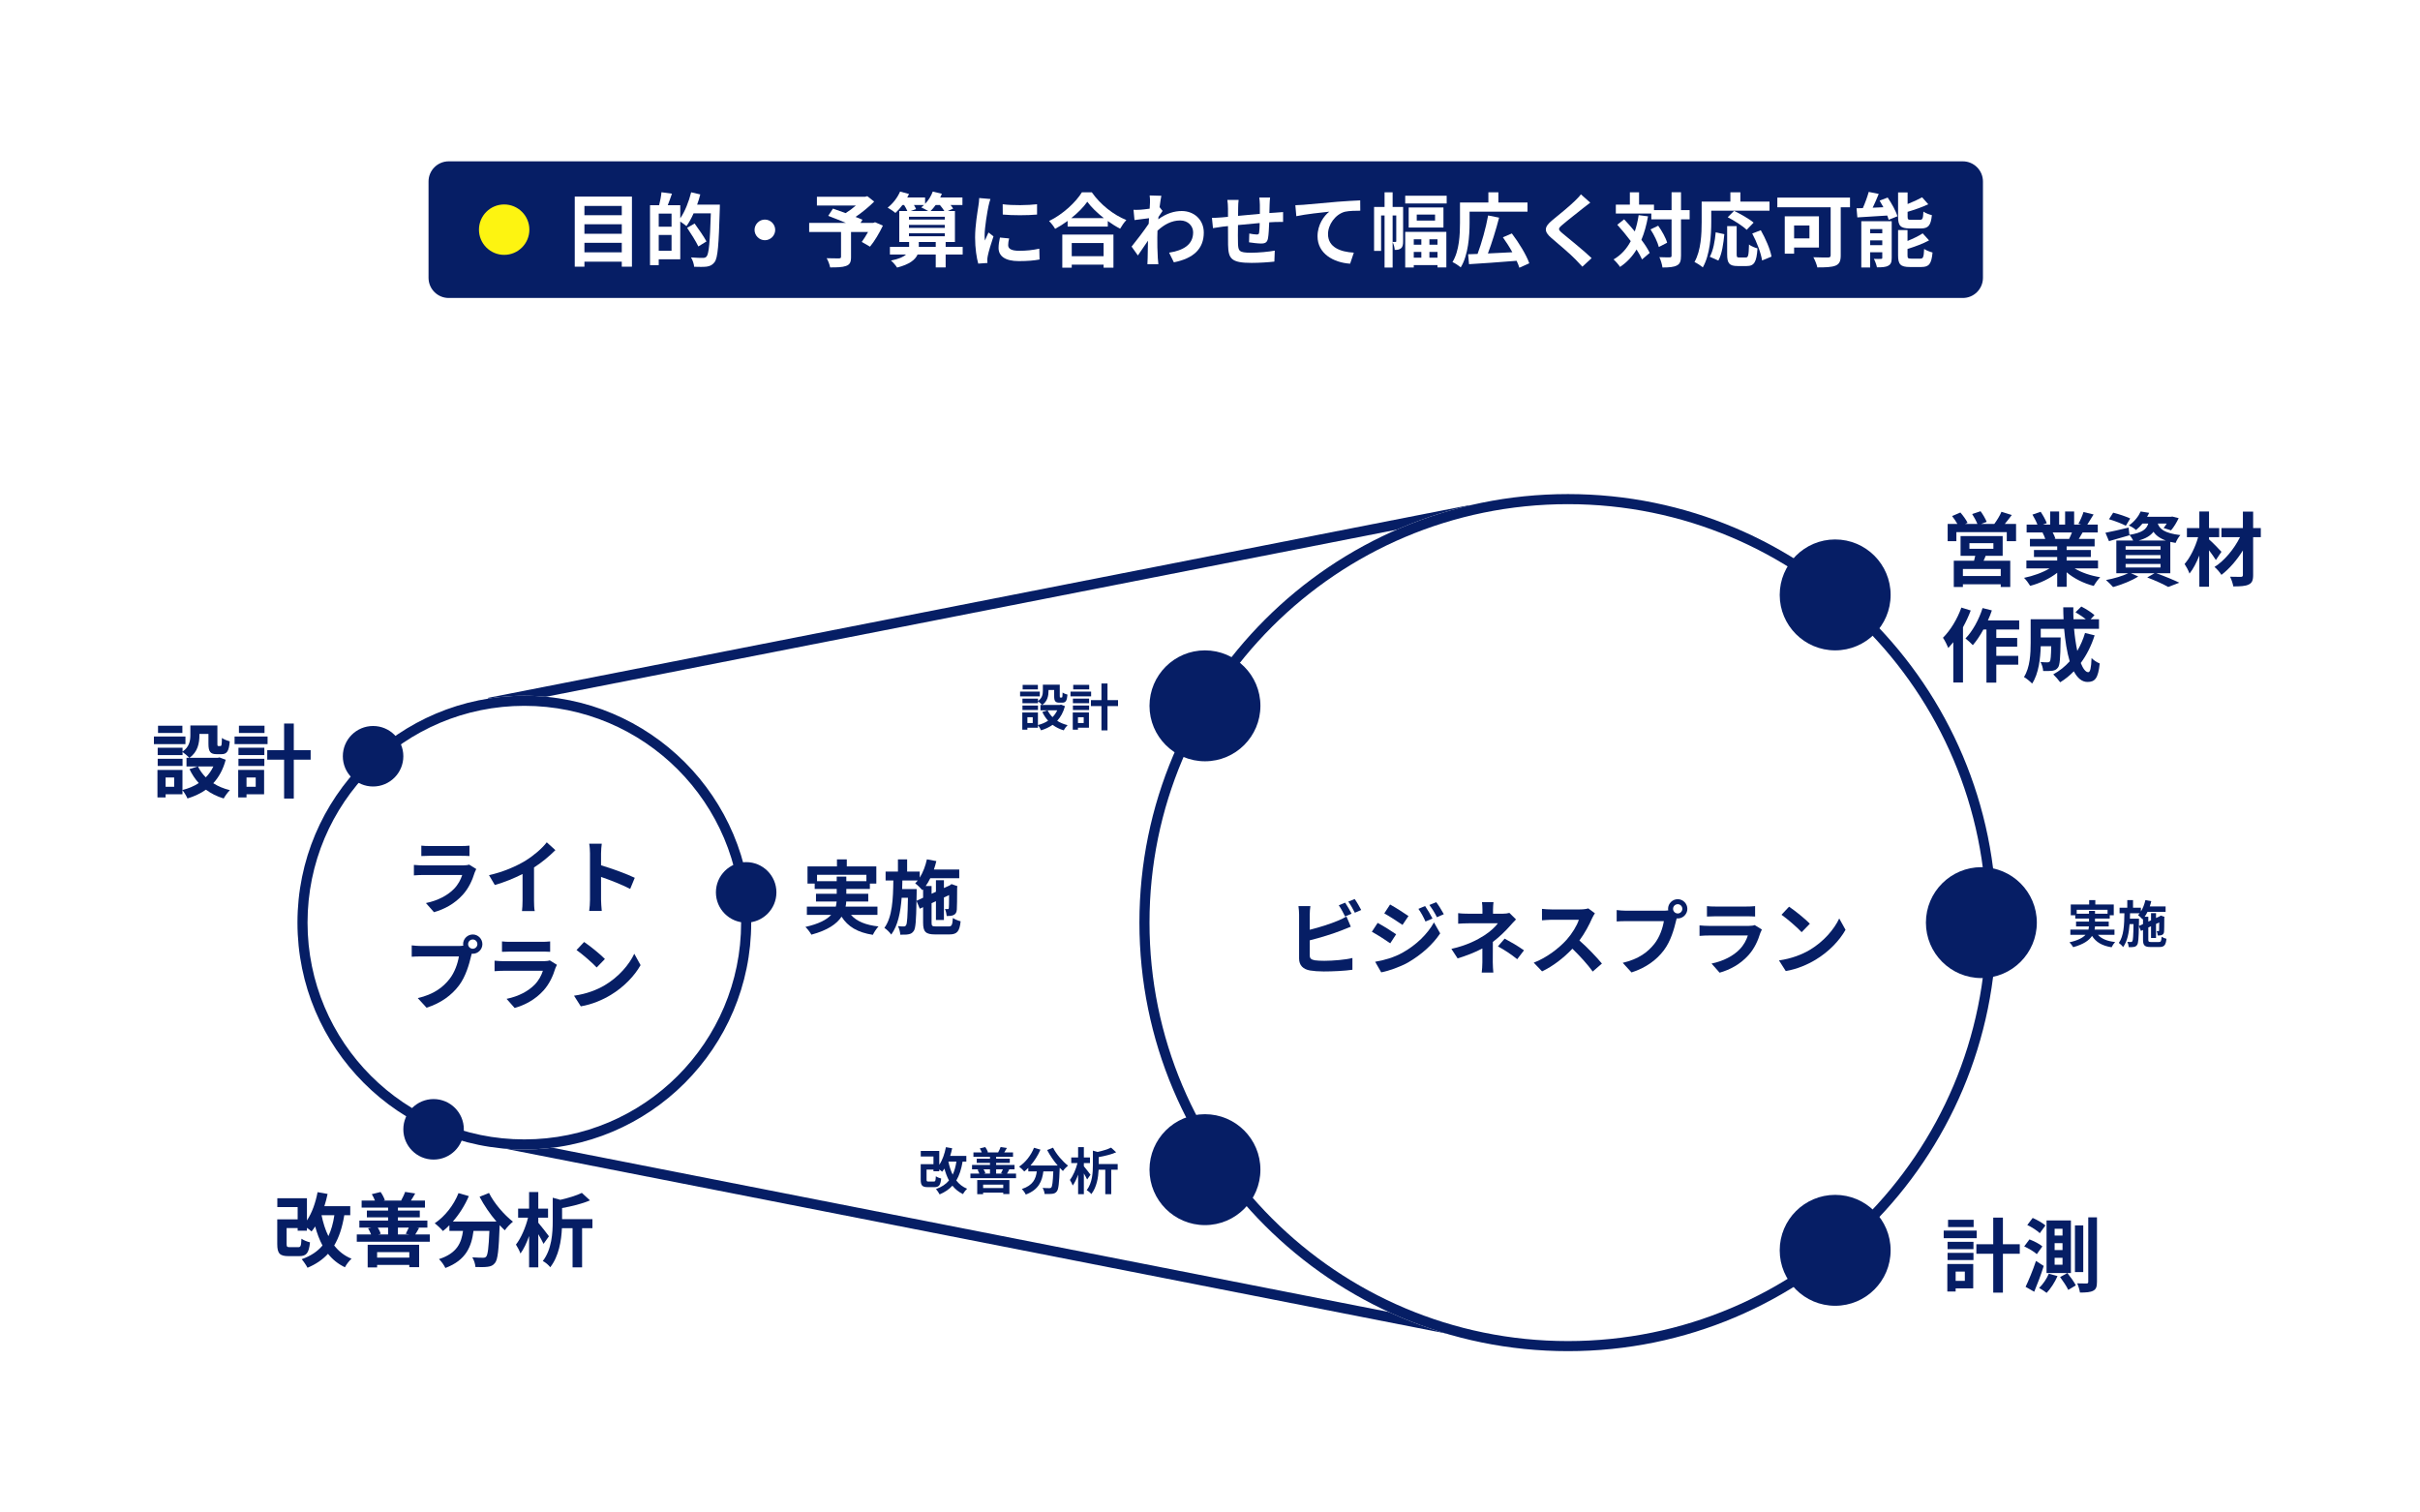 <svg width="480" height="300" viewBox="0 0 480 300" fill="none" xmlns="http://www.w3.org/2000/svg">
<rect x="0" y="0" width="480" height="300" fill="#808080" stroke="none"/>
<g clip-path="url(#clip0_1574_17695)">
<path d="M0 0H480V300H0V0Z" fill="white"/>
<path d="M389.312 32H89C86.791 32 85 33.791 85 36V55.104C85 57.313 86.791 59.104 89 59.104H389.312C391.521 59.104 393.312 57.313 393.312 55.104V36C393.312 33.791 391.521 32 389.312 32Z" fill="#061E65"/>
<path d="M95 45.553C95 42.791 97.239 40.553 100 40.553C102.761 40.553 105 42.791 105 45.553C105 48.314 102.761 50.553 100 50.553C97.239 50.553 95 48.314 95 45.553Z" fill="#FDF411"/>
<path d="M381.008 45.312H378.8C376.928 45.312 376.48 44.752 376.48 42.992V38.176H378.368V40.465C379.44 40.048 380.496 39.553 381.248 39.136L382.464 40.513C381.264 41.089 379.76 41.6 378.368 42.017V42.961C378.368 43.536 378.464 43.6 379.072 43.6H380.816C381.328 43.6 381.44 43.361 381.504 41.968C381.888 42.257 382.672 42.56 383.184 42.672C382.976 44.721 382.48 45.312 381.008 45.312ZM370.944 48.624H373.344V47.681H370.944V48.624ZM373.344 45.441H370.944V46.273H373.344V45.441ZM375.216 43.873V51.136C375.216 51.968 375.056 52.432 374.528 52.705C373.984 53.008 373.248 53.025 372.288 53.025C372.192 52.529 371.92 51.792 371.68 51.344C372.24 51.377 372.88 51.361 373.088 51.344C373.28 51.344 373.344 51.297 373.344 51.105V50.032H370.944V53.056H369.184V43.873H375.216ZM372.816 39.792L374.416 39.184C375.2 40.337 376.048 41.856 376.352 42.897L374.608 43.6C374.544 43.344 374.448 43.056 374.32 42.752C372.208 42.897 370.032 43.025 368.4 43.12L368.24 41.312C368.624 41.312 369.04 41.297 369.488 41.281C369.936 40.273 370.384 39.041 370.656 38.065L372.64 38.465C372.272 39.392 371.84 40.352 371.44 41.2L373.568 41.105C373.328 40.657 373.072 40.209 372.816 39.792ZM379.088 51.297H380.912C381.456 51.297 381.568 50.992 381.648 49.377C382.048 49.664 382.816 49.953 383.312 50.081C383.104 52.337 382.624 52.961 381.088 52.961H378.816C376.944 52.961 376.48 52.416 376.48 50.657V45.633H378.352V47.792C379.488 47.328 380.592 46.8 381.36 46.288L382.624 47.681C381.392 48.352 379.808 48.928 378.352 49.377V50.657C378.352 51.217 378.464 51.297 379.088 51.297Z" fill="white"/>
<path d="M358.896 44.719H355.856V47.279H358.896V44.719ZM360.784 49.103H355.856V50.319H354V42.911H360.784V49.103ZM366.944 39.199V41.119H365.104V50.655C365.104 51.807 364.832 52.367 364.08 52.687C363.28 53.007 362.096 53.039 360.464 53.039C360.352 52.479 359.968 51.535 359.68 51.023C360.816 51.087 362.208 51.071 362.592 51.071C362.96 51.071 363.104 50.959 363.104 50.623V41.119H352.528V39.199H366.944Z" fill="white"/>
<path d="M339.424 41.792V44.017C339.424 46.593 339.184 50.544 337.744 53.041C337.392 52.721 336.544 52.176 336.096 51.968C337.408 49.681 337.52 46.321 337.52 44.017V39.984H343.216V38.145H345.2V39.984H350.976V41.792H339.424ZM347.824 44.16L346.448 45.584C345.68 44.833 344 43.761 342.688 43.089L343.952 41.825C345.232 42.449 346.96 43.408 347.824 44.16ZM340.832 51.681L339.136 50.928C339.808 49.712 340.144 47.856 340.304 46.081L342.016 46.449C341.84 48.288 341.552 50.401 340.832 51.681ZM344.976 51.072H346.272C346.752 51.072 346.848 50.705 346.912 48.496C347.312 48.833 348.096 49.136 348.592 49.264C348.416 52.001 347.936 52.769 346.448 52.769H344.672C342.976 52.769 342.576 52.209 342.576 50.432V44.849H344.464V50.416C344.464 50.992 344.528 51.072 344.976 51.072ZM347.552 46.321L349.248 45.664C350.192 47.328 351.12 49.441 351.376 50.897L349.504 51.664C349.296 50.24 348.464 48.017 347.552 46.321Z" fill="white"/>
<path d="M325.024 42.673L326.88 42.913C326.576 44.641 326.144 46.193 325.568 47.569C326.272 48.497 326.848 49.393 327.216 50.161L325.696 51.457C325.44 50.881 325.072 50.209 324.608 49.489C323.76 50.897 322.672 52.049 321.328 52.945C321.104 52.561 320.448 51.809 320.048 51.457C321.536 50.593 322.64 49.361 323.456 47.825C322.608 46.689 321.664 45.553 320.784 44.577L322.144 43.505C322.832 44.241 323.568 45.057 324.256 45.905C324.592 44.913 324.848 43.841 325.024 42.673ZM327.376 45.505L328.896 44.769C329.648 45.825 330.416 47.201 330.672 48.145L329.024 48.993C328.784 48.049 328.096 46.593 327.376 45.505ZM335.136 41.681V43.505H333.424V50.705C333.424 51.777 333.232 52.337 332.624 52.641C332.016 52.977 331.072 53.057 329.744 53.057C329.68 52.497 329.408 51.585 329.136 51.009C330.032 51.057 330.896 51.041 331.168 51.041C331.456 51.041 331.552 50.961 331.552 50.705V43.505H327.536V42.353H320.496V40.593H323.28V38.145H325.104V40.593H328.064V41.681H331.552V38.129H333.424V41.681H335.136Z" fill="white"/>
<path d="M313.568 38.545L315.424 40.193C314.928 40.561 314.4 40.977 314.032 41.265C313.008 42.097 310.912 43.713 309.856 44.625C309.008 45.345 309.024 45.521 309.888 46.257C311.072 47.265 314.128 49.681 315.696 51.201L313.856 52.897C313.408 52.401 312.912 51.905 312.464 51.425C311.6 50.513 309.184 48.449 307.728 47.217C306.16 45.889 306.288 45.009 307.872 43.697C309.104 42.689 311.28 40.929 312.352 39.873C312.8 39.441 313.312 38.913 313.568 38.545Z" fill="white"/>
<path d="M291.488 41.984V44.193C291.488 46.721 291.232 50.624 289.728 53.041C289.376 52.721 288.544 52.16 288.096 51.984C289.472 49.728 289.584 46.449 289.584 44.193V40.16H295.216V38.145H297.2V40.16H302.976V41.984H291.488ZM303.328 52.224L301.36 53.105C301.232 52.688 301.056 52.224 300.816 51.728C297.44 52.001 293.856 52.257 291.376 52.401L291.2 50.432C291.76 50.416 292.384 50.385 293.072 50.368C293.872 48.224 294.736 45.153 295.168 42.736L297.344 43.169C296.72 45.584 295.888 48.257 295.12 50.273C296.64 50.209 298.32 50.129 299.968 50.032C299.408 49.008 298.736 47.968 298.096 47.072L299.872 46.304C301.248 48.129 302.752 50.544 303.328 52.224Z" fill="white"/>
<path d="M276.224 47.984H276.832C276.912 47.984 276.944 47.953 276.944 47.825V42.736H276.224V47.984ZM278.304 41.056V47.873C278.304 48.465 278.24 48.944 277.904 49.233C277.568 49.52 277.2 49.569 276.64 49.569C276.624 49.136 276.448 48.449 276.224 48.017V53.072H274.624V42.736H273.936V49.761H272.544V41.056H274.624V38.145H276.224V41.056H278.304ZM281.92 47.456H280.416V48.544H281.92V47.456ZM285.12 48.544V47.456H283.52V48.544H285.12ZM283.52 51.105H285.12V49.968H283.52V51.105ZM280.416 51.105H281.92V49.968H280.416V51.105ZM278.72 53.056V45.984H286.88V53.041H285.12V52.577H280.416V53.056H278.72ZM284.64 43.745V42.56H281.008V43.745H284.64ZM279.408 41.153H286.304V45.136H279.408V41.153ZM278.72 38.816H286.944V40.352H278.72V38.816Z" fill="white"/>
<path d="M256.928 40.704C257.552 40.688 258.16 40.656 258.48 40.624C259.792 40.496 262.416 40.272 265.312 40.016C266.944 39.888 268.688 39.792 269.792 39.744L269.808 41.792C268.96 41.792 267.6 41.808 266.752 42C264.848 42.512 263.408 44.56 263.408 46.432C263.408 49.04 265.856 49.968 268.528 50.112L267.792 52.304C264.464 52.08 261.328 50.288 261.328 46.864C261.328 44.576 262.608 42.784 263.664 41.984C262.304 42.128 258.96 42.48 257.12 42.88L256.928 40.704Z" fill="white"/>
<path d="M249.776 39.184H251.92C251.872 39.424 251.84 40.112 251.824 40.544C251.808 41.168 251.792 41.728 251.776 42.256C252.208 42.224 252.608 42.192 252.976 42.176C253.408 42.144 254.032 42.096 254.496 42.064V44.016C254.224 44 253.392 44.016 252.96 44.032C252.624 44.048 252.208 44.064 251.744 44.096C251.696 45.296 251.632 46.592 251.504 47.264C251.344 48.096 250.944 48.304 250.128 48.304C249.568 48.304 248.304 48.16 247.744 48.064L247.792 46.32C248.288 46.416 248.928 46.512 249.248 46.512C249.568 46.512 249.696 46.448 249.744 46.144C249.808 45.712 249.84 44.992 249.856 44.24C248.464 44.352 246.912 44.496 245.552 44.64C245.536 46.096 245.52 47.552 245.552 48.224C245.6 49.776 245.728 50.128 248.112 50.128C249.664 50.128 251.664 49.936 252.848 49.712L252.768 51.888C251.696 52.016 249.76 52.144 248.256 52.144C244.144 52.144 243.648 51.28 243.584 48.544C243.568 47.872 243.568 46.336 243.568 44.848L242.496 44.96C242 45.024 241.008 45.184 240.592 45.248L240.384 43.216C240.832 43.216 241.568 43.184 242.368 43.12L243.568 43.008V41.408C243.568 40.752 243.52 40.208 243.44 39.648H245.68C245.616 40.176 245.584 40.624 245.584 41.296C245.584 41.664 245.584 42.192 245.568 42.816C246.912 42.688 248.448 42.544 249.888 42.416V40.624C249.888 40.224 249.824 39.472 249.776 39.184Z" fill="white"/>
<path d="M230 41.088L230.592 41.84C230.384 42.112 230.048 42.624 229.776 43.04C229.76 43.2 229.76 43.344 229.744 43.504C231.344 42.304 232.976 41.856 234.4 41.856C236.848 41.856 238.768 43.584 238.768 46.128C238.768 49.328 236.768 51.248 232.832 52.032L231.888 50.112C234.672 49.68 236.656 48.56 236.656 46.08C236.656 44.848 235.664 43.728 234.08 43.728C232.4 43.728 230.912 44.528 229.584 45.76C229.568 46.208 229.552 46.656 229.552 47.072C229.552 48.368 229.552 49.696 229.648 51.184C229.664 51.472 229.728 52.048 229.76 52.4H227.584C227.616 52.064 227.632 51.488 227.632 51.232C227.664 50 227.664 49.088 227.696 47.744C227.024 48.752 226.24 49.904 225.696 50.672L224.448 48.912C225.344 47.824 226.944 45.712 227.84 44.384L227.904 43.28C227.136 43.376 225.92 43.536 225.024 43.648L224.832 41.616C225.28 41.632 225.648 41.632 226.208 41.6C226.672 41.568 227.36 41.488 228.032 41.392C228.064 40.8 228.096 40.352 228.096 40.176C228.096 39.728 228.112 39.248 228.032 38.768L230.352 38.832C230.256 39.28 230.128 40.096 230 41.088Z" fill="white"/>
<path d="M218.896 48.209H212.576V50.816H218.896V48.209ZM210.704 53.089V46.529H220.848V53.089H218.896V52.496H212.576V53.089H210.704ZM212.48 43.264H218.944C217.616 42.224 216.432 41.072 215.664 40.017C214.912 41.089 213.792 42.224 212.48 43.264ZM214.592 38.145H216.56C218.272 40.593 220.864 42.624 223.408 43.648C222.944 44.145 222.512 44.769 222.176 45.361C221.36 44.944 220.528 44.416 219.728 43.84V44.944H211.76V43.825C210.976 44.401 210.128 44.928 209.28 45.392C209.024 44.928 208.496 44.24 208.08 43.84C210.832 42.513 213.392 40.096 214.592 38.145Z" fill="white"/>
<path d="M198.88 40.511C200.832 40.783 203.984 40.719 205.696 40.511V42.559C203.744 42.735 200.88 42.735 198.896 42.559L198.88 40.511ZM198.336 47.119L200.16 47.295C200.032 47.807 199.968 48.191 199.968 48.623C199.968 49.327 200.576 49.743 202.176 49.743C203.6 49.743 204.768 49.615 206.144 49.327L206.192 51.471C205.168 51.663 203.888 51.791 202.096 51.791C199.36 51.791 198.064 50.799 198.064 49.183C198.064 48.527 198.176 47.855 198.336 47.119ZM194.224 39.279L196.448 39.471C196.32 39.791 196.128 40.591 196.064 40.879C195.84 41.935 195.296 45.103 195.296 46.687C195.296 46.991 195.312 47.375 195.36 47.711C195.584 47.151 195.84 46.623 196.064 46.111L197.056 46.879C196.608 48.207 196.08 49.919 195.92 50.767C195.872 50.991 195.824 51.343 195.824 51.503C195.84 51.679 195.84 51.935 195.856 52.159L194.032 52.287C193.712 51.183 193.408 49.247 193.408 47.103C193.408 44.719 193.888 42.047 194.064 40.831C194.128 40.383 194.224 39.775 194.224 39.279Z" fill="white"/>
<path d="M182.24 48.976H185.6V48H182.24V48.976ZM180.288 46.272V46.864H187.392V46.272H180.288ZM183.264 40.672H181.28C181.456 40.96 181.616 41.248 181.696 41.472L180.64 41.856H184.112C183.68 41.6 183.088 41.296 182.72 41.136C182.912 40.992 183.088 40.848 183.264 40.672ZM186.432 40.672H185.584C185.264 41.12 184.912 41.52 184.576 41.856H187.312C187.088 41.504 186.768 41.056 186.432 40.672ZM180.288 44.608V45.2H187.392V44.608H180.288ZM187.392 42.992H180.288V43.552H187.392V42.992ZM190.944 48.976V50.48H187.568V53.04H185.6V50.48H182C181.552 51.504 180.432 52.432 177.936 53.072C177.68 52.672 177.152 52.032 176.72 51.68C178.304 51.36 179.216 50.944 179.712 50.48H176.512V48.976H180.32V48H178.368V41.856H179.968C179.824 41.504 179.584 41.056 179.328 40.672H178.992C178.544 41.28 178.064 41.824 177.6 42.24C177.264 41.936 176.512 41.424 176.064 41.184C177.072 40.416 178.016 39.2 178.528 38L180.304 38.48C180.192 38.704 180.08 38.944 179.952 39.168H183.488V40.432C184.144 39.76 184.688 38.88 185.008 38L186.816 38.432C186.72 38.672 186.608 38.928 186.496 39.168H190.896V40.672H188.544C188.752 40.928 188.944 41.168 189.056 41.376L187.984 41.856H189.408V48H187.568V48.976H190.944Z" fill="white"/>
<path d="M173.568 44.08L175.12 44.752C174.4 46.256 173.456 47.856 172.56 48.928L170.928 47.984C171.312 47.456 171.776 46.736 172.176 46.016H168.8V50.992C168.8 52 168.576 52.48 167.808 52.752C167.072 53.024 166.032 53.04 164.656 53.04C164.56 52.496 164.256 51.712 163.968 51.216C164.912 51.248 166.096 51.248 166.416 51.248C166.72 51.232 166.816 51.168 166.816 50.928V46.016H160.496V44.208H167.776C166.592 43.712 165.296 43.2 164.272 42.816L165.216 41.376C165.936 41.632 166.832 41.936 167.728 42.272C168.416 41.84 169.136 41.312 169.76 40.768H162.032V39.024H171.6L172.032 38.912L173.392 39.984C172.368 41.008 171.04 42.112 169.696 43.024C170.224 43.232 170.704 43.408 171.072 43.584L170.688 44.208H173.216L173.568 44.08Z" fill="white"/>
<path d="M149.664 45.601C149.664 44.481 150.592 43.553 151.712 43.553C152.832 43.553 153.76 44.481 153.76 45.601C153.76 46.721 152.832 47.649 151.712 47.649C150.592 47.649 149.664 46.721 149.664 45.601Z" fill="white"/>
<path d="M130.656 49.745H133.2V46.609H130.656V49.745ZM133.2 44.961V42.369H130.656V44.961H133.2ZM138.272 40.593H142.784C142.784 40.593 142.784 41.233 142.768 41.457C142.56 48.609 142.384 51.153 141.728 52.001C141.28 52.593 140.832 52.769 140.192 52.881C139.584 52.961 138.624 52.945 137.68 52.913C137.648 52.385 137.392 51.585 137.056 51.057C138.08 51.153 139.024 51.153 139.44 51.153C139.76 51.153 139.936 51.089 140.144 50.881C140.608 50.369 140.816 47.969 140.992 42.321H137.568C137.152 43.281 136.656 44.161 136.16 44.849C135.904 44.609 135.36 44.241 134.928 43.953V51.425H130.656V52.593H128.928V40.705H130.736C130.944 39.905 131.136 38.881 131.2 38.129L133.28 38.417C133.008 39.217 132.72 40.017 132.448 40.705H134.928V43.297C135.856 41.953 136.624 40.017 137.088 38.145L138.896 38.561C138.736 39.249 138.512 39.921 138.272 40.593ZM140.128 47.889L138.512 48.881C138.064 47.921 137.072 46.353 136.288 45.185L137.776 44.337C138.576 45.441 139.632 46.961 140.128 47.889Z" fill="white"/>
<path d="M115.92 50.048H123.328V48.16H115.92V50.048ZM123.328 44.48H115.92V46.368H123.328V44.48ZM123.328 40.848H115.92V42.688H123.328V40.848ZM114 38.992H125.344V52.896H123.328V51.904H115.92V52.896H114V38.992Z" fill="white"/>
<path fill-rule="evenodd" clip-rule="evenodd" d="M291.693 102.181L97.193 140.381L96.808 138.419L291.307 100.219L291.693 102.181Z" fill="#061E65"/>
<path fill-rule="evenodd" clip-rule="evenodd" d="M96.807 227.181L291.307 265.381L291.693 263.419L97.192 225.219L96.807 227.181Z" fill="#061E65"/>
<path d="M149 183C149 207.853 128.853 228 104 228C79.147 228 59 207.853 59 183C59 158.147 79.147 138 104 138C128.853 138 149 158.147 149 183Z" fill="white"/>
<path fill-rule="evenodd" clip-rule="evenodd" d="M104 226C127.748 226 147 206.748 147 183C147 159.252 127.748 140 104 140C80.252 140 61 159.252 61 183C61 206.748 80.252 226 104 226ZM104 228C128.853 228 149 207.853 149 183C149 158.147 128.853 138 104 138C79.147 138 59 158.147 59 183C59 207.853 79.147 228 104 228Z" fill="#061E65"/>
<path d="M396 183C396 229.944 357.944 268 311 268C264.056 268 226 229.944 226 183C226 136.056 264.056 98 311 98C357.944 98 396 136.056 396 183Z" fill="white"/>
<path fill-rule="evenodd" clip-rule="evenodd" d="M311 266C356.84 266 394 228.84 394 183C394 137.16 356.84 100 311 100C265.16 100 228 137.16 228 183C228 228.84 265.16 266 311 266ZM311 268C357.944 268 396 229.944 396 183C396 136.056 357.944 98 311 98C264.056 98 226 136.056 226 183C226 229.944 264.056 268 311 268Z" fill="#061E65"/>
<path d="M80 150C80 153.314 77.314 156 74 156C70.686 156 68 153.314 68 150C68 146.686 70.686 144 74 144C77.314 144 80 146.686 80 150Z" fill="#061E65"/>
<path d="M375 118C375 124.075 370.075 129 364 129C357.925 129 353 124.075 353 118C353 111.925 357.925 107 364 107C370.075 107 375 111.925 375 118Z" fill="#061E65"/>
<path d="M250 140C250 146.075 245.075 151 239 151C232.925 151 228 146.075 228 140C228 133.925 232.925 129 239 129C245.075 129 250 133.925 250 140Z" fill="#061E65"/>
<path d="M404 183C404 189.075 399.075 194 393 194C386.925 194 382 189.075 382 183C382 176.925 386.925 172 393 172C399.075 172 404 176.925 404 183Z" fill="#061E65"/>
<path d="M250 232C250 238.075 245.075 243 239 243C232.925 243 228 238.075 228 232C228 225.925 232.925 221 239 221C245.075 221 250 225.925 250 232Z" fill="#061E65"/>
<path d="M154 177C154 180.314 151.314 183 148 183C144.686 183 142 180.314 142 177C142 173.686 144.686 171 148 171C151.314 171 154 173.686 154 177Z" fill="#061E65"/>
<path d="M375 248C375 254.075 370.075 259 364 259C357.925 259 353 254.075 353 248C353 241.925 357.925 237 364 237C370.075 237 375 241.925 375 248Z" fill="#061E65"/>
<path d="M92 224C92 227.314 89.314 230 86 230C82.686 230 80 227.314 80 224C80 220.686 82.686 218 86 218C89.314 218 92 220.686 92 224Z" fill="#061E65"/>
<path d="M181.784 178.671L183.096 178.063V176.399L182.952 176.559C182.648 176.207 181.944 175.503 181.528 175.215C181.704 175.039 181.88 174.847 182.04 174.639H178.984C178.968 175.215 178.952 175.791 178.936 176.351H181.816V177.071L181.784 178.671ZM185.688 183.759H188.152C188.776 183.759 188.904 183.487 189 182.079C189.384 182.351 190.072 182.623 190.536 182.735C190.328 184.735 189.848 185.343 188.296 185.343H185.496C183.608 185.343 183.096 184.831 183.096 183.007V179.935L182.44 180.239L181.784 178.687C181.72 182.607 181.608 184.143 181.24 184.655C180.952 185.071 180.648 185.231 180.216 185.311C179.816 185.407 179.208 185.391 178.568 185.391C178.536 184.863 178.36 184.159 178.104 183.695C178.6 183.759 179.048 183.759 179.256 183.759C179.464 183.759 179.592 183.711 179.72 183.503C179.928 183.183 180.024 181.839 180.088 178.079H178.84C178.616 180.959 178.104 183.551 176.776 185.375C176.472 184.927 175.88 184.351 175.416 184.047C177 181.855 177.144 178.335 177.192 174.639H175.656V172.879H178.104V170.463H179.928V172.879H182.424V174.079C183.08 173.039 183.56 171.759 183.848 170.447L185.72 170.799C185.592 171.359 185.416 171.919 185.24 172.463H190.264V174.191H184.52C184.248 174.751 183.944 175.279 183.608 175.743H184.776V177.279L185.64 176.879V174.591H187.224V176.143L188.376 175.615L188.44 175.567L188.728 175.359L189.912 175.775L189.848 176.031C189.832 178.303 189.832 179.935 189.784 180.415C189.752 180.991 189.528 181.343 189.096 181.519C188.712 181.679 188.2 181.695 187.784 181.695C187.736 181.263 187.608 180.655 187.432 180.303C187.624 180.319 187.848 180.319 187.976 180.319C188.104 180.319 188.184 180.287 188.2 180.079C188.232 179.935 188.232 179.055 188.248 177.535L187.224 178.015V182.479H185.64V178.751L184.776 179.151V183.007C184.776 183.663 184.888 183.759 185.688 183.759Z" fill="#061E65"/>
<path d="M162.056 174.783H165.96V173.871H167.864V174.783H171.848V173.519H162.056V174.783ZM174.04 181.471H168.792C169.928 182.751 171.72 183.487 174.248 183.759C173.864 184.159 173.368 184.911 173.128 185.423C170.088 184.943 168.184 183.807 166.92 181.823C165.976 183.247 164.2 184.511 160.936 185.391C160.712 184.975 160.168 184.255 159.752 183.855C162.44 183.247 163.976 182.415 164.856 181.471H160.04V179.823H165.784C165.864 179.487 165.912 179.151 165.944 178.815H161.848V177.279H165.96V176.319H161.592V175.263H160.168V171.855H166.008V170.463H167.96V171.855H173.816V175.263H172.536V176.319H167.864V177.279H172.216V178.815H167.848C167.832 179.151 167.8 179.487 167.72 179.823H174.04V181.471Z" fill="#061E65"/>
<path d="M424.24 183.669L425.06 183.289V182.249L424.97 182.349C424.78 182.129 424.34 181.689 424.08 181.509C424.19 181.399 424.3 181.279 424.4 181.149H422.49C422.48 181.509 422.47 181.869 422.46 182.219H424.26V182.669L424.24 183.669ZM426.68 186.849H428.22C428.61 186.849 428.69 186.679 428.75 185.799C428.99 185.969 429.42 186.139 429.71 186.209C429.58 187.459 429.28 187.839 428.31 187.839H426.56C425.38 187.839 425.06 187.519 425.06 186.379V184.459L424.65 184.649L424.24 183.679C424.2 186.129 424.13 187.089 423.9 187.409C423.72 187.669 423.53 187.769 423.26 187.819C423.01 187.879 422.63 187.869 422.23 187.869C422.21 187.539 422.1 187.099 421.94 186.809C422.25 186.849 422.53 186.849 422.66 186.849C422.79 186.849 422.87 186.819 422.95 186.689C423.08 186.489 423.14 185.649 423.18 183.299H422.4C422.26 185.099 421.94 186.719 421.11 187.859C420.92 187.579 420.55 187.219 420.26 187.029C421.25 185.659 421.34 183.459 421.37 181.149H420.41V180.049H421.94V178.539H423.08V180.049H424.64V180.799C425.05 180.149 425.35 179.349 425.53 178.529L426.7 178.749C426.62 179.099 426.51 179.449 426.4 179.789H429.54V180.869H425.95C425.78 181.219 425.59 181.549 425.38 181.839H426.11V182.799L426.65 182.549V181.119H427.64V182.089L428.36 181.759L428.4 181.729L428.58 181.599L429.32 181.859L429.28 182.019C429.27 183.439 429.27 184.459 429.24 184.759C429.22 185.119 429.08 185.339 428.81 185.449C428.57 185.549 428.25 185.559 427.99 185.559C427.96 185.289 427.88 184.909 427.77 184.689C427.89 184.699 428.03 184.699 428.11 184.699C428.19 184.699 428.24 184.679 428.25 184.549C428.27 184.459 428.27 183.909 428.28 182.959L427.64 183.259V186.049H426.65V183.719L426.11 183.969V186.379C426.11 186.789 426.18 186.849 426.68 186.849Z" fill="#061E65"/>
<path d="M411.91 181.239H414.35V180.669H415.54V181.239H418.03V180.449H411.91V181.239ZM419.4 185.419H416.12C416.83 186.219 417.95 186.679 419.53 186.849C419.29 187.099 418.98 187.569 418.83 187.889C416.93 187.589 415.74 186.879 414.95 185.639C414.36 186.529 413.25 187.319 411.21 187.869C411.07 187.609 410.73 187.159 410.47 186.909C412.15 186.529 413.11 186.009 413.66 185.419H410.65V184.389H414.24C414.29 184.179 414.32 183.969 414.34 183.759H411.78V182.799H414.35V182.199H411.62V181.539H410.73V179.409H414.38V178.539H415.6V179.409H419.26V181.539H418.46V182.199H415.54V182.799H418.26V183.759H415.53C415.52 183.969 415.5 184.179 415.45 184.389H419.4V185.419Z" fill="#061E65"/>
<path d="M115.856 186.84C116.976 187.592 119.056 189.256 119.984 190.216L118.352 191.896C117.52 191 115.52 189.256 114.352 188.44L115.856 186.84ZM113.856 197.496C116.352 197.144 118.432 196.328 119.984 195.4C122.704 193.784 124.8 191.336 125.808 189.176L127.056 191.432C125.84 193.592 123.712 195.8 121.136 197.352C119.52 198.328 117.456 199.224 115.2 199.608L113.856 197.496Z" fill="#061E65"/>
<path d="M109.04 190.489L110.464 191.369C110.352 191.577 110.224 191.865 110.16 192.041C109.68 193.593 108.992 195.145 107.792 196.473C106.176 198.265 104.128 199.353 102.08 199.929L100.48 198.121C102.896 197.625 104.816 196.569 106.032 195.321C106.896 194.441 107.392 193.449 107.68 192.553H99.952C99.568 192.553 98.768 192.569 98.096 192.633V190.553C98.768 190.617 99.456 190.649 99.952 190.649H107.872C108.384 190.649 108.816 190.585 109.04 190.489ZM99.568 188.793V186.729C100.016 186.793 100.688 186.809 101.232 186.809H107.392C107.888 186.809 108.672 186.793 109.12 186.729V188.793C108.688 188.761 107.936 188.745 107.36 188.745H101.232C100.72 188.745 100.032 188.761 99.568 188.793Z" fill="#061E65"/>
<path d="M93.776 188.184C94.272 188.184 94.688 187.768 94.688 187.272C94.688 186.76 94.272 186.344 93.776 186.344C93.264 186.344 92.848 186.76 92.848 187.272C92.848 187.768 93.264 188.184 93.776 188.184ZM83.568 187.64H90.976C91.2 187.64 91.536 187.624 91.888 187.576C91.872 187.48 91.856 187.384 91.856 187.272C91.856 186.216 92.72 185.352 93.776 185.352C94.816 185.352 95.68 186.216 95.68 187.272C95.68 188.312 94.816 189.176 93.776 189.176C93.712 189.176 93.632 189.176 93.568 189.16L93.44 189.64C93.072 191.208 92.384 193.688 91.04 195.464C89.6 197.384 87.472 198.968 84.608 199.88L82.864 197.976C86.048 197.224 87.84 195.848 89.136 194.216C90.192 192.888 90.8 191.08 91.024 189.704H83.568C82.832 189.704 82.08 189.736 81.664 189.768V187.512C82.128 187.576 83.04 187.64 83.568 187.64Z" fill="#061E65"/>
<path d="M125.904 174.112L124.992 176.32C123.344 175.456 120.944 174.528 119.216 173.936V178.464C119.216 178.928 119.296 180.048 119.36 180.688H116.864C116.96 180.064 117.024 179.104 117.024 178.464V169.28C117.024 168.704 116.976 167.904 116.864 167.344H119.36C119.296 167.904 119.216 168.608 119.216 169.28V171.632C121.36 172.256 124.432 173.392 125.904 174.112Z" fill="#061E65"/>
<path d="M105.92 172.064V178.608C105.92 179.312 105.952 180.304 106.064 180.704H103.536C103.6 180.32 103.648 179.312 103.648 178.608V173.36C102 174.192 100 175.024 98.144 175.536L96.992 173.584C99.792 172.976 102.48 171.792 104.272 170.688C105.888 169.68 107.552 168.256 108.448 167.072L110.16 168.624C108.944 169.84 107.504 171.04 105.92 172.064Z" fill="#061E65"/>
<path d="M93.04 171.489L94.464 172.369C94.352 172.577 94.224 172.865 94.16 173.041C93.68 174.593 92.992 176.145 91.792 177.473C90.176 179.265 88.128 180.353 86.08 180.929L84.48 179.121C86.896 178.625 88.816 177.569 90.032 176.321C90.896 175.441 91.392 174.449 91.68 173.553H83.952C83.568 173.553 82.768 173.569 82.096 173.633V171.553C82.768 171.617 83.456 171.649 83.952 171.649H91.872C92.384 171.649 92.816 171.585 93.04 171.489ZM83.568 169.793V167.729C84.016 167.793 84.688 167.809 85.232 167.809H91.392C91.888 167.809 92.672 167.793 93.12 167.729V169.793C92.688 169.761 91.936 169.745 91.36 169.745H85.232C84.72 169.745 84.032 169.761 83.568 169.793Z" fill="#061E65"/>
<path d="M354.856 179.84C355.976 180.592 358.056 182.256 358.984 183.216L357.352 184.896C356.52 184 354.52 182.256 353.352 181.44L354.856 179.84ZM352.856 190.496C355.352 190.144 357.432 189.328 358.984 188.4C361.704 186.784 363.8 184.336 364.808 182.176L366.056 184.432C364.84 186.592 362.712 188.8 360.136 190.352C358.52 191.328 356.456 192.224 354.2 192.608L352.856 190.496Z" fill="#061E65"/>
<path d="M348.04 183.489L349.464 184.369C349.352 184.577 349.224 184.865 349.16 185.041C348.68 186.593 347.992 188.145 346.792 189.473C345.176 191.265 343.128 192.353 341.08 192.929L339.48 191.121C341.896 190.625 343.816 189.569 345.032 188.321C345.896 187.441 346.392 186.449 346.68 185.553H338.952C338.568 185.553 337.768 185.569 337.096 185.633V183.553C337.768 183.617 338.456 183.649 338.952 183.649H346.872C347.384 183.649 347.816 183.585 348.04 183.489ZM338.568 181.793V179.729C339.016 179.793 339.688 179.809 340.232 179.809H346.392C346.888 179.809 347.672 179.793 348.12 179.729V181.793C347.688 181.761 346.936 181.745 346.36 181.745H340.232C339.72 181.745 339.032 181.761 338.568 181.793Z" fill="#061E65"/>
<path d="M332.776 181.184C333.272 181.184 333.688 180.768 333.688 180.272C333.688 179.76 333.272 179.344 332.776 179.344C332.264 179.344 331.848 179.76 331.848 180.272C331.848 180.768 332.264 181.184 332.776 181.184ZM322.568 180.64H329.976C330.2 180.64 330.536 180.624 330.888 180.576C330.872 180.48 330.856 180.384 330.856 180.272C330.856 179.216 331.72 178.352 332.776 178.352C333.816 178.352 334.68 179.216 334.68 180.272C334.68 181.312 333.816 182.176 332.776 182.176C332.712 182.176 332.632 182.176 332.568 182.16L332.44 182.64C332.072 184.208 331.384 186.688 330.04 188.464C328.6 190.384 326.472 191.968 323.608 192.88L321.864 190.976C325.048 190.224 326.84 188.848 328.136 187.216C329.192 185.888 329.8 184.08 330.024 182.704H322.568C321.832 182.704 321.08 182.736 320.664 182.768V180.512C321.128 180.576 322.04 180.64 322.568 180.64Z" fill="#061E65"/>
<path d="M315.032 180.176L316.344 181.152C316.216 181.328 315.928 181.824 315.784 182.144C315.24 183.392 314.344 185.104 313.272 186.544C314.856 187.92 316.792 189.968 317.736 191.12L315.912 192.704C314.872 191.264 313.384 189.632 311.88 188.176C310.184 189.968 308.056 191.632 305.864 192.672L304.216 190.944C306.792 189.968 309.272 188.032 310.776 186.352C311.832 185.152 312.808 183.568 313.16 182.432H307.736C307.064 182.432 306.184 182.528 305.848 182.544V180.272C306.28 180.336 307.256 180.384 307.736 180.384H313.368C314.072 180.384 314.712 180.288 315.032 180.176Z" fill="#061E65"/>
<path d="M299.384 181.072L300.696 182.368C300.296 182.768 299.8 183.312 299.464 183.696C298.648 184.624 297.432 185.824 296.104 186.832C296.104 188.112 296.088 189.856 296.088 190.864C296.088 191.504 296.152 192.416 296.2 192.912H293.896C293.96 192.464 294.024 191.504 294.024 190.864V188.128C292.552 188.912 290.84 189.568 289.112 190.096L287.88 188.208C290.968 187.52 293.032 186.416 294.408 185.536C295.64 184.736 296.632 183.808 297.096 183.136H291.304C290.728 183.136 289.72 183.168 289.224 183.216V181.12C289.832 181.216 290.712 181.232 291.272 181.232H294.04V180.4C294.04 179.904 294.008 179.328 293.944 178.928H296.232C296.184 179.312 296.136 179.904 296.136 180.4V181.232H298.056C298.552 181.232 299 181.184 299.384 181.072ZM297.112 187.712L298.44 186.176C299.912 186.976 300.744 187.44 302.28 188.496L300.936 190.256C299.544 189.152 298.504 188.48 297.112 187.712Z" fill="#061E65"/>
<path d="M282.664 179.711C283.128 180.383 283.768 181.455 284.136 182.191L282.744 182.783C282.28 181.775 281.912 181.087 281.336 180.271L282.664 179.711ZM284.872 178.943C285.368 179.583 285.992 180.623 286.376 181.327L285.016 181.935C284.504 180.927 284.104 180.303 283.512 179.503L284.872 178.943ZM275.72 179.407C276.776 179.983 278.536 181.119 279.368 181.695L278.184 183.455C277.288 182.831 275.624 181.759 274.568 181.167L275.72 179.407ZM272.76 190.767C274.552 190.463 276.472 189.919 278.2 188.959C280.92 187.439 283.16 185.247 284.424 182.959L285.656 185.135C284.184 187.359 281.912 189.375 279.304 190.895C277.672 191.807 275.368 192.607 273.96 192.863L272.76 190.767ZM273.256 183.055C274.344 183.631 276.104 184.735 276.92 185.311L275.752 187.103C274.84 186.463 273.176 185.391 272.104 184.815L273.256 183.055Z" fill="#061E65"/>
<path d="M268.088 181.232L266.792 181.776C266.472 181.12 265.976 180.176 265.544 179.568L266.808 179.04C267.208 179.632 267.784 180.64 268.088 181.232ZM259.784 186.512V189.472C259.784 190.16 260.104 190.336 260.824 190.48C261.304 190.544 261.96 190.576 262.68 190.576C264.344 190.576 266.936 190.368 268.248 190.016V192.352C266.744 192.576 264.312 192.688 262.552 192.688C261.512 192.688 260.552 192.608 259.864 192.496C258.472 192.256 257.672 191.488 257.672 190.112V181.392C257.672 181.04 257.624 180.224 257.544 179.728H259.912C259.832 180.224 259.784 180.944 259.784 181.392V184.416C261.672 183.952 263.896 183.248 265.32 182.64C265.896 182.416 266.44 182.16 267.064 181.776L267.928 183.808C267.304 184.064 266.584 184.368 266.056 184.56C264.44 185.2 261.864 186 259.784 186.512ZM267.432 178.832L268.696 178.32C269.128 178.912 269.704 179.936 269.992 180.496L268.728 181.04C268.392 180.368 267.88 179.44 267.432 178.832Z" fill="#061E65"/>
<path d="M413.208 243.065V252.313H411.56V243.065H413.208ZM405.704 243.065L404.584 244.601C404.072 244.089 402.984 243.385 402.104 242.985L403.176 241.577C404.04 241.945 405.16 242.585 405.704 243.065ZM405.096 247.225L403.992 248.761C403.464 248.265 402.376 247.625 401.496 247.225L402.536 245.833C403.416 246.169 404.552 246.729 405.096 247.225ZM403.832 250.105L405.368 251.097C404.84 252.809 404.136 254.649 403.48 256.217L401.768 255.241C402.36 254.009 403.208 251.977 403.832 250.105ZM406.376 252.633L408.104 253.113C407.576 254.329 406.712 255.641 405.944 256.441C405.592 256.153 404.872 255.689 404.456 255.465C405.208 254.745 405.944 253.673 406.376 252.633ZM408.616 253.305L410.056 252.505C410.648 253.241 411.4 254.281 411.736 254.953L410.232 255.849C409.928 255.177 409.208 254.105 408.616 253.305ZM409.096 245.065V243.721H407.528V245.065H409.096ZM409.096 247.945V246.585H407.528V247.945H409.096ZM409.096 250.857V249.481H407.528V250.857H409.096ZM410.76 242.073V252.505H405.928V242.073H410.76ZM414.2 241.465H415.928V254.249C415.928 255.225 415.752 255.721 415.192 256.009C414.632 256.313 413.8 256.377 412.552 256.377C412.488 255.881 412.248 255.081 412.008 254.553C412.824 254.585 413.592 254.585 413.848 254.585C414.12 254.569 414.2 254.489 414.2 254.249V241.465Z" fill="#061E65"/>
<path d="M391.464 241.946V243.386H386.392V241.946H391.464ZM392.072 244.09V245.594H385.528V244.09H392.072ZM389.72 252.218H387.896V254.058H389.72V252.218ZM391.384 250.714V255.546H387.896V256.17H386.248V250.714H391.384ZM386.296 249.93V248.506H391.432V249.93H386.296ZM386.296 247.77V246.314H391.432V247.77H386.296ZM400.616 246.794V248.682H397.272V256.394H395.352V248.682H392.008V246.794H395.352V241.514H397.272V246.794H400.616Z" fill="#061E65"/>
<path d="M413.56 125.553L415.464 126.017C414.808 128.097 413.864 129.953 412.712 131.505C413.176 132.657 413.688 133.329 414.2 133.329C414.584 133.329 414.776 132.529 414.856 130.529C415.288 130.977 415.96 131.393 416.472 131.601C416.168 134.561 415.528 135.265 414.04 135.265C412.92 135.265 412.04 134.465 411.336 133.153C410.52 134.001 409.624 134.721 408.632 135.329C408.344 134.913 407.656 134.129 407.256 133.761C408.488 133.089 409.592 132.209 410.52 131.169C409.976 129.361 409.624 127.121 409.416 124.721H404.776V126.433H408.728C408.728 126.433 408.712 126.929 408.712 127.153C408.664 130.513 408.568 131.937 408.2 132.401C407.896 132.817 407.576 132.961 407.096 133.041C406.68 133.105 405.992 133.105 405.256 133.089C405.224 132.529 405.016 131.793 404.728 131.313C405.304 131.361 405.848 131.377 406.104 131.377C406.328 131.377 406.456 131.345 406.584 131.185C406.744 130.961 406.808 130.193 406.856 128.177H404.776C404.712 130.513 404.376 133.633 403.064 135.585C402.728 135.217 401.88 134.513 401.448 134.289C402.664 132.369 402.776 129.585 402.776 127.505V122.833H409.304C409.272 122.049 409.24 121.265 409.24 120.465H411.24C411.224 121.265 411.24 122.049 411.272 122.833H413.72C413.128 122.353 412.328 121.841 411.672 121.441L412.824 120.305C413.704 120.753 414.872 121.489 415.432 122.017L414.664 122.833H416.328V124.721H411.384C411.528 126.321 411.752 127.825 412.024 129.105C412.648 128.033 413.176 126.849 413.56 125.553Z" fill="#061E65"/>
<path d="M389.032 120.512L390.888 121.088C390.472 122.208 389.944 123.344 389.352 124.416V135.376H387.432V127.376C387.096 127.776 386.76 128.176 386.44 128.528C386.264 128.064 385.72 126.976 385.384 126.496C386.84 125.056 388.232 122.784 389.032 120.512ZM400.504 124.864H395.96V126.544H400.104V128.272H395.96V130.08H400.312V131.84H395.96V135.392H394.008V124.864H393.4C392.76 126.048 392.024 127.136 391.304 127.968C391 127.616 390.248 126.944 389.848 126.64C391.256 125.2 392.52 122.896 393.24 120.608L395.08 121.072C394.856 121.744 394.6 122.4 394.296 123.056H400.504V124.864Z" fill="#061E65"/>
<path d="M440.616 109.449L439.512 111.081C439.192 110.569 438.68 109.833 438.152 109.145V116.377H436.232V110.185C435.672 111.577 435.016 112.873 434.28 113.769C434.088 113.177 433.64 112.377 433.304 111.865C434.44 110.585 435.448 108.473 435.992 106.553H433.768V104.745H436.232V101.449H438.152V104.745H440.168V106.553H438.152V106.985C438.792 107.513 440.264 109.049 440.616 109.449ZM448.424 104.745V106.553H446.904V114.041C446.904 115.145 446.664 115.641 446.008 115.945C445.368 116.265 444.344 116.313 442.968 116.313C442.888 115.769 442.6 114.921 442.328 114.393C443.208 114.425 444.2 114.425 444.472 114.425C444.76 114.409 444.872 114.329 444.872 114.041V109.177C443.688 111.081 442.152 112.857 440.616 114.025C440.296 113.529 439.736 112.857 439.24 112.457C441.224 111.209 443.144 108.873 444.296 106.553H440.616V104.745H444.872V101.481H446.904V104.745H448.424Z" fill="#061E65"/>
<path d="M422.52 102.841L421.656 104.281C420.92 103.881 419.416 103.305 418.312 102.985L419.144 101.689C420.2 101.945 421.72 102.457 422.52 102.841ZM421.608 111.865V112.569H428.536V111.865H421.608ZM421.608 110.105V110.793H428.536V110.105H421.608ZM421.608 108.345V109.033H428.536V108.345H421.608ZM424.216 107.209H429.576C428.344 106.761 427.608 106.169 427.128 105.481C426.568 106.233 425.672 106.793 424.216 107.209ZM430.472 113.705H427.704C429.336 114.281 431.176 115.049 432.264 115.577L430.056 116.425C429.144 115.897 427.512 115.145 425.896 114.537L427.336 113.705H422.664L424.12 114.345C422.792 115.209 420.744 115.993 419.128 116.441C418.792 116.073 418.12 115.385 417.72 115.049C419.272 114.761 421.016 114.249 422.12 113.705H419.768V107.209H423.112C422.92 106.825 422.616 106.361 422.36 106.105L422.376 106.169C421 106.569 419.512 107.001 418.312 107.337L417.608 105.673C418.792 105.449 420.504 105.049 422.2 104.649L422.36 106.089C424.904 105.673 425.752 104.985 426.104 103.849H424.952C424.584 104.297 424.168 104.729 423.672 105.129C423.336 104.793 422.68 104.409 422.248 104.233C423.4 103.433 424.184 102.377 424.6 101.449L426.28 101.721C426.152 101.993 426.024 102.249 425.864 102.505H430.584L430.872 102.457L432.136 102.777C431.72 103.641 431.144 104.601 430.616 105.193L429.144 104.729C429.336 104.489 429.56 104.185 429.768 103.849H427.992C428.344 104.889 429.24 105.753 432.472 106.137C432.12 106.489 431.704 107.225 431.528 107.689C431.144 107.625 430.792 107.561 430.472 107.481V113.705Z" fill="#061E65"/>
<path d="M410.968 105.609H407.144C407.368 106.025 407.576 106.489 407.688 106.841L407.416 106.889H410.408C410.6 106.505 410.792 106.041 410.968 105.609ZM416.136 112.745H411.496C412.856 113.577 414.712 114.201 416.568 114.489C416.136 114.905 415.576 115.705 415.288 116.217C413.32 115.721 411.384 114.761 409.912 113.513V116.393H408.04V113.609C406.552 114.777 404.584 115.705 402.68 116.201C402.408 115.737 401.864 115.001 401.464 114.617C403.256 114.249 405.144 113.577 406.52 112.745H401.928V111.177H408.04V110.473H403.432V109.097H408.04V108.377H402.632V106.889H405.672C405.544 106.489 405.336 106.009 405.128 105.641L405.32 105.609H401.976V104.057H404.12C403.896 103.449 403.48 102.681 403.128 102.073L404.76 101.513C405.224 102.201 405.752 103.145 405.976 103.769L405.192 104.057H406.648V101.449H408.424V104.057H409.608V101.449H411.4V104.057H412.824L412.248 103.881C412.632 103.225 413.032 102.265 413.256 101.561L415.256 102.041C414.808 102.777 414.376 103.497 414.008 104.057H416.088V105.609H413.08C412.824 106.073 412.568 106.505 412.328 106.889H415.464V108.377H409.912V109.097H414.712V110.473H409.912V111.177H416.136V112.745Z" fill="#061E65"/>
<path d="M396.84 114.248V112.856H389.336V114.248H396.84ZM390.632 107.736V108.856H395.384V107.736H390.632ZM397.224 110.248H393.848C393.72 110.6 393.576 110.92 393.432 111.224H398.728V116.424H396.84V115.896H389.336V116.424H387.528V111.224H391.544C391.624 110.904 391.72 110.568 391.784 110.248H388.872V106.328H397.224V110.248ZM397.64 103.928H399.88V107.336H398.04V105.544H388.04V107.336H386.312V103.928H388.248C387.96 103.416 387.56 102.84 387.192 102.36L388.84 101.656C389.368 102.264 389.992 103.112 390.264 103.704L389.752 103.928H392.216C391.992 103.352 391.56 102.568 391.176 101.96L392.84 101.4C393.304 102.024 393.832 102.936 394.056 103.512L392.936 103.928H395.56C396.072 103.24 396.68 102.264 396.984 101.512L399.032 102.152C398.568 102.76 398.088 103.4 397.64 103.928Z" fill="#061E65"/>
<path d="M108.88 245.215L107.808 246.719C107.584 246.223 107.184 245.503 106.768 244.799V251.375H104.944V245.167C104.464 246.527 103.872 247.775 103.232 248.639C103.056 248.095 102.64 247.343 102.336 246.863C103.344 245.599 104.272 243.423 104.736 241.519H102.768V239.727H104.944V236.447H106.768V239.727H108.704V241.519H106.768V242.527C107.312 243.151 108.592 244.799 108.88 245.215ZM117.504 241.823V243.615H115.456V251.375H113.568V243.615H111.456C111.344 246.063 110.848 249.183 109.136 251.359C108.864 250.959 108.128 250.335 107.664 250.127C109.456 247.775 109.632 244.559 109.632 242.191V237.567L111.136 237.983C112.752 237.615 114.336 237.135 115.408 236.607L117.024 238.095C115.424 238.783 113.376 239.279 111.488 239.615V241.823H117.504Z" fill="#061E65"/>
<path d="M95.12 237.375L96.992 236.623C98 238.655 100 240.975 101.744 242.319C101.232 242.719 100.496 243.487 100.128 244.031C99.792 243.727 99.456 243.375 99.104 243.007V243.119C98.928 247.951 98.736 249.839 98.176 250.511C97.776 251.023 97.344 251.183 96.72 251.263C96.176 251.343 95.248 251.343 94.304 251.311C94.272 250.735 94.016 249.935 93.68 249.391C94.56 249.455 95.392 249.471 95.792 249.471C96.08 249.471 96.256 249.439 96.432 249.247C96.752 248.911 96.928 247.487 97.072 244.143H93.92C93.52 247.215 92.48 249.951 88.336 251.503C88.096 250.959 87.536 250.175 87.072 249.743C90.688 248.575 91.52 246.479 91.84 244.143H89.136V243.023C88.72 243.455 88.288 243.839 87.856 244.175C87.504 243.743 86.688 242.975 86.224 242.639C88.224 241.295 89.984 239.087 90.944 236.655L92.992 237.247C92.208 239.087 91.088 240.847 89.824 242.287H98.464C97.2 240.815 96 239.055 95.12 237.375Z" fill="#061E65"/>
<path d="M81.184 248.352H74.8V249.44H81.184V248.352ZM72.928 251.392V246.896H83.136V251.344H81.184V250.896H74.8V251.392H72.928ZM76.976 243.488H74.928C75.184 243.888 75.424 244.384 75.52 244.72L75.024 244.848H76.976V243.488ZM81.088 243.488H78.928V244.848H81.168L80.48 244.736C80.672 244.384 80.912 243.888 81.088 243.488ZM82.368 244.848H85.248V246.304H70.768V244.848H73.6C73.456 244.448 73.232 244 73.008 243.632L73.696 243.488H71.28V242.096H76.976V241.456H72.768V240.112H76.976V239.52H71.728V238.128H74.368C74.208 237.712 73.984 237.232 73.744 236.864L75.488 236.432C75.84 236.912 76.176 237.584 76.336 238.048L76.064 238.128H79.648L79.568 238.112C79.84 237.616 80.192 236.912 80.352 236.416L82.352 236.72C82.048 237.264 81.76 237.744 81.504 238.128H84.288V239.52H78.928V240.112H83.264V241.456H78.928V242.096H84.768V243.488H82.576L83.12 243.568C82.832 244.08 82.592 244.512 82.368 244.848Z" fill="#061E65"/>
<path d="M66.32 241.041H63.776C64.096 242.561 64.528 243.953 65.136 245.185C65.696 244.017 66.08 242.641 66.32 241.041ZM69.472 241.041H68.288C67.888 243.457 67.248 245.425 66.288 247.041C67.168 248.177 68.304 249.089 69.728 249.665C69.28 250.049 68.688 250.817 68.416 251.361C67.04 250.705 65.952 249.809 65.056 248.689C64 249.841 62.672 250.753 60.992 251.457C60.784 251.025 60.208 250.177 59.84 249.761C61.632 249.121 62.96 248.241 63.968 247.041C63.36 245.921 62.896 244.657 62.512 243.265C62.288 243.633 62.048 243.953 61.792 244.257C61.6 244.065 61.232 243.793 60.88 243.537V244.113H59.04V243.585H56.848V246.737C56.848 247.297 56.944 247.377 57.52 247.377H59.152C59.632 247.377 59.728 247.153 59.792 245.697C60.176 245.985 60.976 246.305 61.488 246.417C61.264 248.593 60.768 249.153 59.328 249.153H57.248C55.504 249.153 54.992 248.641 54.992 246.753V241.857H59.04V239.425H55.008V237.665H60.88V242.065C61.888 240.577 62.592 238.561 62.992 236.465L64.976 236.817C64.8 237.649 64.592 238.465 64.336 239.249H69.472V241.041Z" fill="#061E65"/>
<path d="M216.3 233.009L215.63 233.949C215.49 233.639 215.24 233.189 214.98 232.749V236.859H213.84V232.979C213.54 233.829 213.17 234.609 212.77 235.149C212.66 234.809 212.4 234.339 212.21 234.039C212.84 233.249 213.42 231.889 213.71 230.699H212.48V229.579H213.84V227.529H214.98V229.579H216.19V230.699H214.98V231.329C215.32 231.719 216.12 232.749 216.3 233.009ZM221.69 230.889V232.009H220.41V236.859H219.23V232.009H217.91C217.84 233.539 217.53 235.489 216.46 236.849C216.29 236.599 215.83 236.209 215.54 236.079C216.66 234.609 216.77 232.599 216.77 231.119V228.229L217.71 228.489C218.72 228.259 219.71 227.959 220.38 227.629L221.39 228.559C220.39 228.989 219.11 229.299 217.93 229.509V230.889H221.69Z" fill="#061E65"/>
<path d="M207.7 228.111L208.87 227.641C209.5 228.911 210.75 230.361 211.84 231.201C211.52 231.451 211.06 231.931 210.83 232.271C210.62 232.081 210.41 231.861 210.19 231.631V231.701C210.08 234.721 209.96 235.901 209.61 236.321C209.36 236.641 209.09 236.741 208.7 236.791C208.36 236.841 207.78 236.841 207.19 236.821C207.17 236.461 207.01 235.961 206.8 235.621C207.35 235.661 207.87 235.671 208.12 235.671C208.3 235.671 208.41 235.651 208.52 235.531C208.72 235.321 208.83 234.431 208.92 232.341H206.95C206.7 234.261 206.05 235.971 203.46 236.941C203.31 236.601 202.96 236.111 202.67 235.841C204.93 235.111 205.45 233.801 205.65 232.341H203.96V231.641C203.7 231.911 203.43 232.151 203.16 232.361C202.94 232.091 202.43 231.611 202.14 231.401C203.39 230.561 204.49 229.181 205.09 227.661L206.37 228.031C205.88 229.181 205.18 230.281 204.39 231.181H209.79C209 230.261 208.25 229.161 207.7 228.111Z" fill="#061E65"/>
<path d="M198.99 234.97H195V235.65H198.99V234.97ZM193.83 236.87V234.06H200.21V236.84H198.99V236.56H195V236.87H193.83ZM196.36 231.93H195.08C195.24 232.18 195.39 232.49 195.45 232.7L195.14 232.78H196.36V231.93ZM198.93 231.93H197.58V232.78H198.98L198.55 232.71C198.67 232.49 198.82 232.18 198.93 231.93ZM199.73 232.78H201.53V233.69H192.48V232.78H194.25C194.16 232.53 194.02 232.25 193.88 232.02L194.31 231.93H192.8V231.06H196.36V230.66H193.73V229.82H196.36V229.45H193.08V228.58H194.73C194.63 228.32 194.49 228.02 194.34 227.79L195.43 227.52C195.65 227.82 195.86 228.24 195.96 228.53L195.79 228.58H198.03L197.98 228.57C198.15 228.26 198.37 227.82 198.47 227.51L199.72 227.7C199.53 228.04 199.35 228.34 199.19 228.58H200.93V229.45H197.58V229.82H200.29V230.66H197.58V231.06H201.23V231.93H199.86L200.2 231.98C200.02 232.3 199.87 232.57 199.73 232.78Z" fill="#061E65"/>
<path d="M189.7 230.399H188.11C188.31 231.349 188.58 232.219 188.96 232.989C189.31 232.259 189.55 231.399 189.7 230.399ZM191.67 230.399H190.93C190.68 231.909 190.28 233.139 189.68 234.149C190.23 234.859 190.94 235.429 191.83 235.789C191.55 236.029 191.18 236.509 191.01 236.849C190.15 236.439 189.47 235.879 188.91 235.179C188.25 235.899 187.42 236.469 186.37 236.909C186.24 236.639 185.88 236.109 185.65 235.849C186.77 235.449 187.6 234.899 188.23 234.149C187.85 233.449 187.56 232.659 187.32 231.789C187.18 232.019 187.03 232.219 186.87 232.409C186.75 232.289 186.52 232.119 186.3 231.959V232.319H185.15V231.989H183.78V233.959C183.78 234.309 183.84 234.359 184.2 234.359H185.22C185.52 234.359 185.58 234.219 185.62 233.309C185.86 233.489 186.36 233.689 186.68 233.759C186.54 235.119 186.23 235.469 185.33 235.469H184.03C182.94 235.469 182.62 235.149 182.62 233.969V230.909H185.15V229.389H182.63V228.289H186.3V231.039C186.93 230.109 187.37 228.849 187.62 227.539L188.86 227.759C188.75 228.279 188.62 228.789 188.46 229.279H191.67V230.399Z" fill="#061E65"/>
<path d="M52.464 143.944V145.384H47.392V143.944H52.464ZM53.072 146.088V147.592H46.528V146.088H53.072ZM50.72 154.216H48.896V156.056H50.72V154.216ZM52.384 152.712V157.544H48.896V158.168H47.248V152.712H52.384ZM47.296 151.928V150.504H52.432V151.928H47.296ZM47.296 149.768V148.312H52.432V149.768H47.296ZM61.616 148.792V150.68H58.272V158.392H56.352V150.68H53.008V148.792H56.352V143.512H58.272V148.792H61.616Z" fill="#061E65"/>
<path d="M36.176 143.944V145.384H31.344V143.944H36.176ZM36.784 146.088V147.592H30.528V146.088H36.784ZM36.208 150.504V151.928H31.28V150.504H36.208ZM42.32 152.024H39.264C39.648 152.824 40.176 153.544 40.816 154.184C41.44 153.56 41.936 152.84 42.32 152.024ZM34.544 156.056V154.216H32.848V156.056H34.544ZM43.52 150.232L44.768 150.696C44.256 152.632 43.408 154.152 42.304 155.352C43.248 155.96 44.368 156.424 45.6 156.728C45.184 157.128 44.64 157.88 44.368 158.376C43.024 157.976 41.856 157.384 40.848 156.632C39.776 157.384 38.544 157.96 37.184 158.376C36.992 157.912 36.544 157.16 36.192 156.728V157.544H32.848V158.168H31.232V152.712H36.192V156.696C37.392 156.392 38.48 155.944 39.424 155.32C38.688 154.52 38.08 153.592 37.584 152.552L39.216 152.024H36.992V150.312H37.536C37.264 149.992 36.592 149.416 36.208 149.16V149.768H31.28V148.312H36.208V149.08C37.584 148.136 37.76 146.872 37.76 145.8V143.896H43.12V147.48C43.12 147.928 43.152 147.976 43.328 147.976H43.728C43.936 147.976 44 147.768 44.016 146.376C44.368 146.648 45.104 146.92 45.568 147.048C45.408 149.032 44.992 149.592 43.92 149.592H42.992C41.712 149.592 41.344 149.096 41.344 147.512V145.576H39.552V145.848C39.552 147.352 39.232 149.176 37.568 150.312H43.2L43.52 150.232Z" fill="#061E65"/>
<path d="M216.04 135.84V136.74H212.87V135.84H216.04ZM216.42 137.18V138.12H212.33V137.18H216.42ZM214.95 142.26H213.81V143.41H214.95V142.26ZM215.99 141.32V144.34H213.81V144.73H212.78V141.32H215.99ZM212.81 140.83V139.94H216.02V140.83H212.81ZM212.81 139.48V138.57H216.02V139.48H212.81ZM221.76 138.87V140.05H219.67V144.87H218.47V140.05H216.38V138.87H218.47V135.57H219.67V138.87H221.76Z" fill="#061E65"/>
<path d="M205.86 135.841V136.741H202.84V135.841H205.86ZM206.24 137.181V138.121H202.33V137.181H206.24ZM205.88 139.941V140.831H202.8V139.941H205.88ZM209.7 140.891H207.79C208.03 141.391 208.36 141.841 208.76 142.241C209.15 141.851 209.46 141.401 209.7 140.891ZM204.84 143.411V142.261H203.78V143.411H204.84ZM210.45 139.771L211.23 140.061C210.91 141.271 210.38 142.221 209.69 142.971C210.28 143.351 210.98 143.641 211.75 143.831C211.49 144.081 211.15 144.551 210.98 144.861C210.14 144.611 209.41 144.241 208.78 143.771C208.11 144.241 207.34 144.601 206.49 144.861C206.37 144.571 206.09 144.101 205.87 143.831V144.341H203.78V144.731H202.77V141.321H205.87V143.811C206.62 143.621 207.3 143.341 207.89 142.951C207.43 142.451 207.05 141.871 206.74 141.221L207.76 140.891H206.37V139.821H206.71C206.54 139.621 206.12 139.261 205.88 139.101V139.481H202.8V138.571H205.88V139.051C206.74 138.461 206.85 137.671 206.85 137.001V135.811H210.2V138.051C210.2 138.331 210.22 138.361 210.33 138.361H210.58C210.71 138.361 210.75 138.231 210.76 137.361C210.98 137.531 211.44 137.701 211.73 137.781C211.63 139.021 211.37 139.371 210.7 139.371H210.12C209.32 139.371 209.09 139.061 209.09 138.071V136.861H207.97V137.031C207.97 137.971 207.77 139.111 206.73 139.821H210.25L210.45 139.771Z" fill="#061E65"/>
</g>
<defs>
<clipPath id="clip0_1574_17695">
<rect width="480" height="300" fill="white"/>
</clipPath>
</defs>
</svg>
